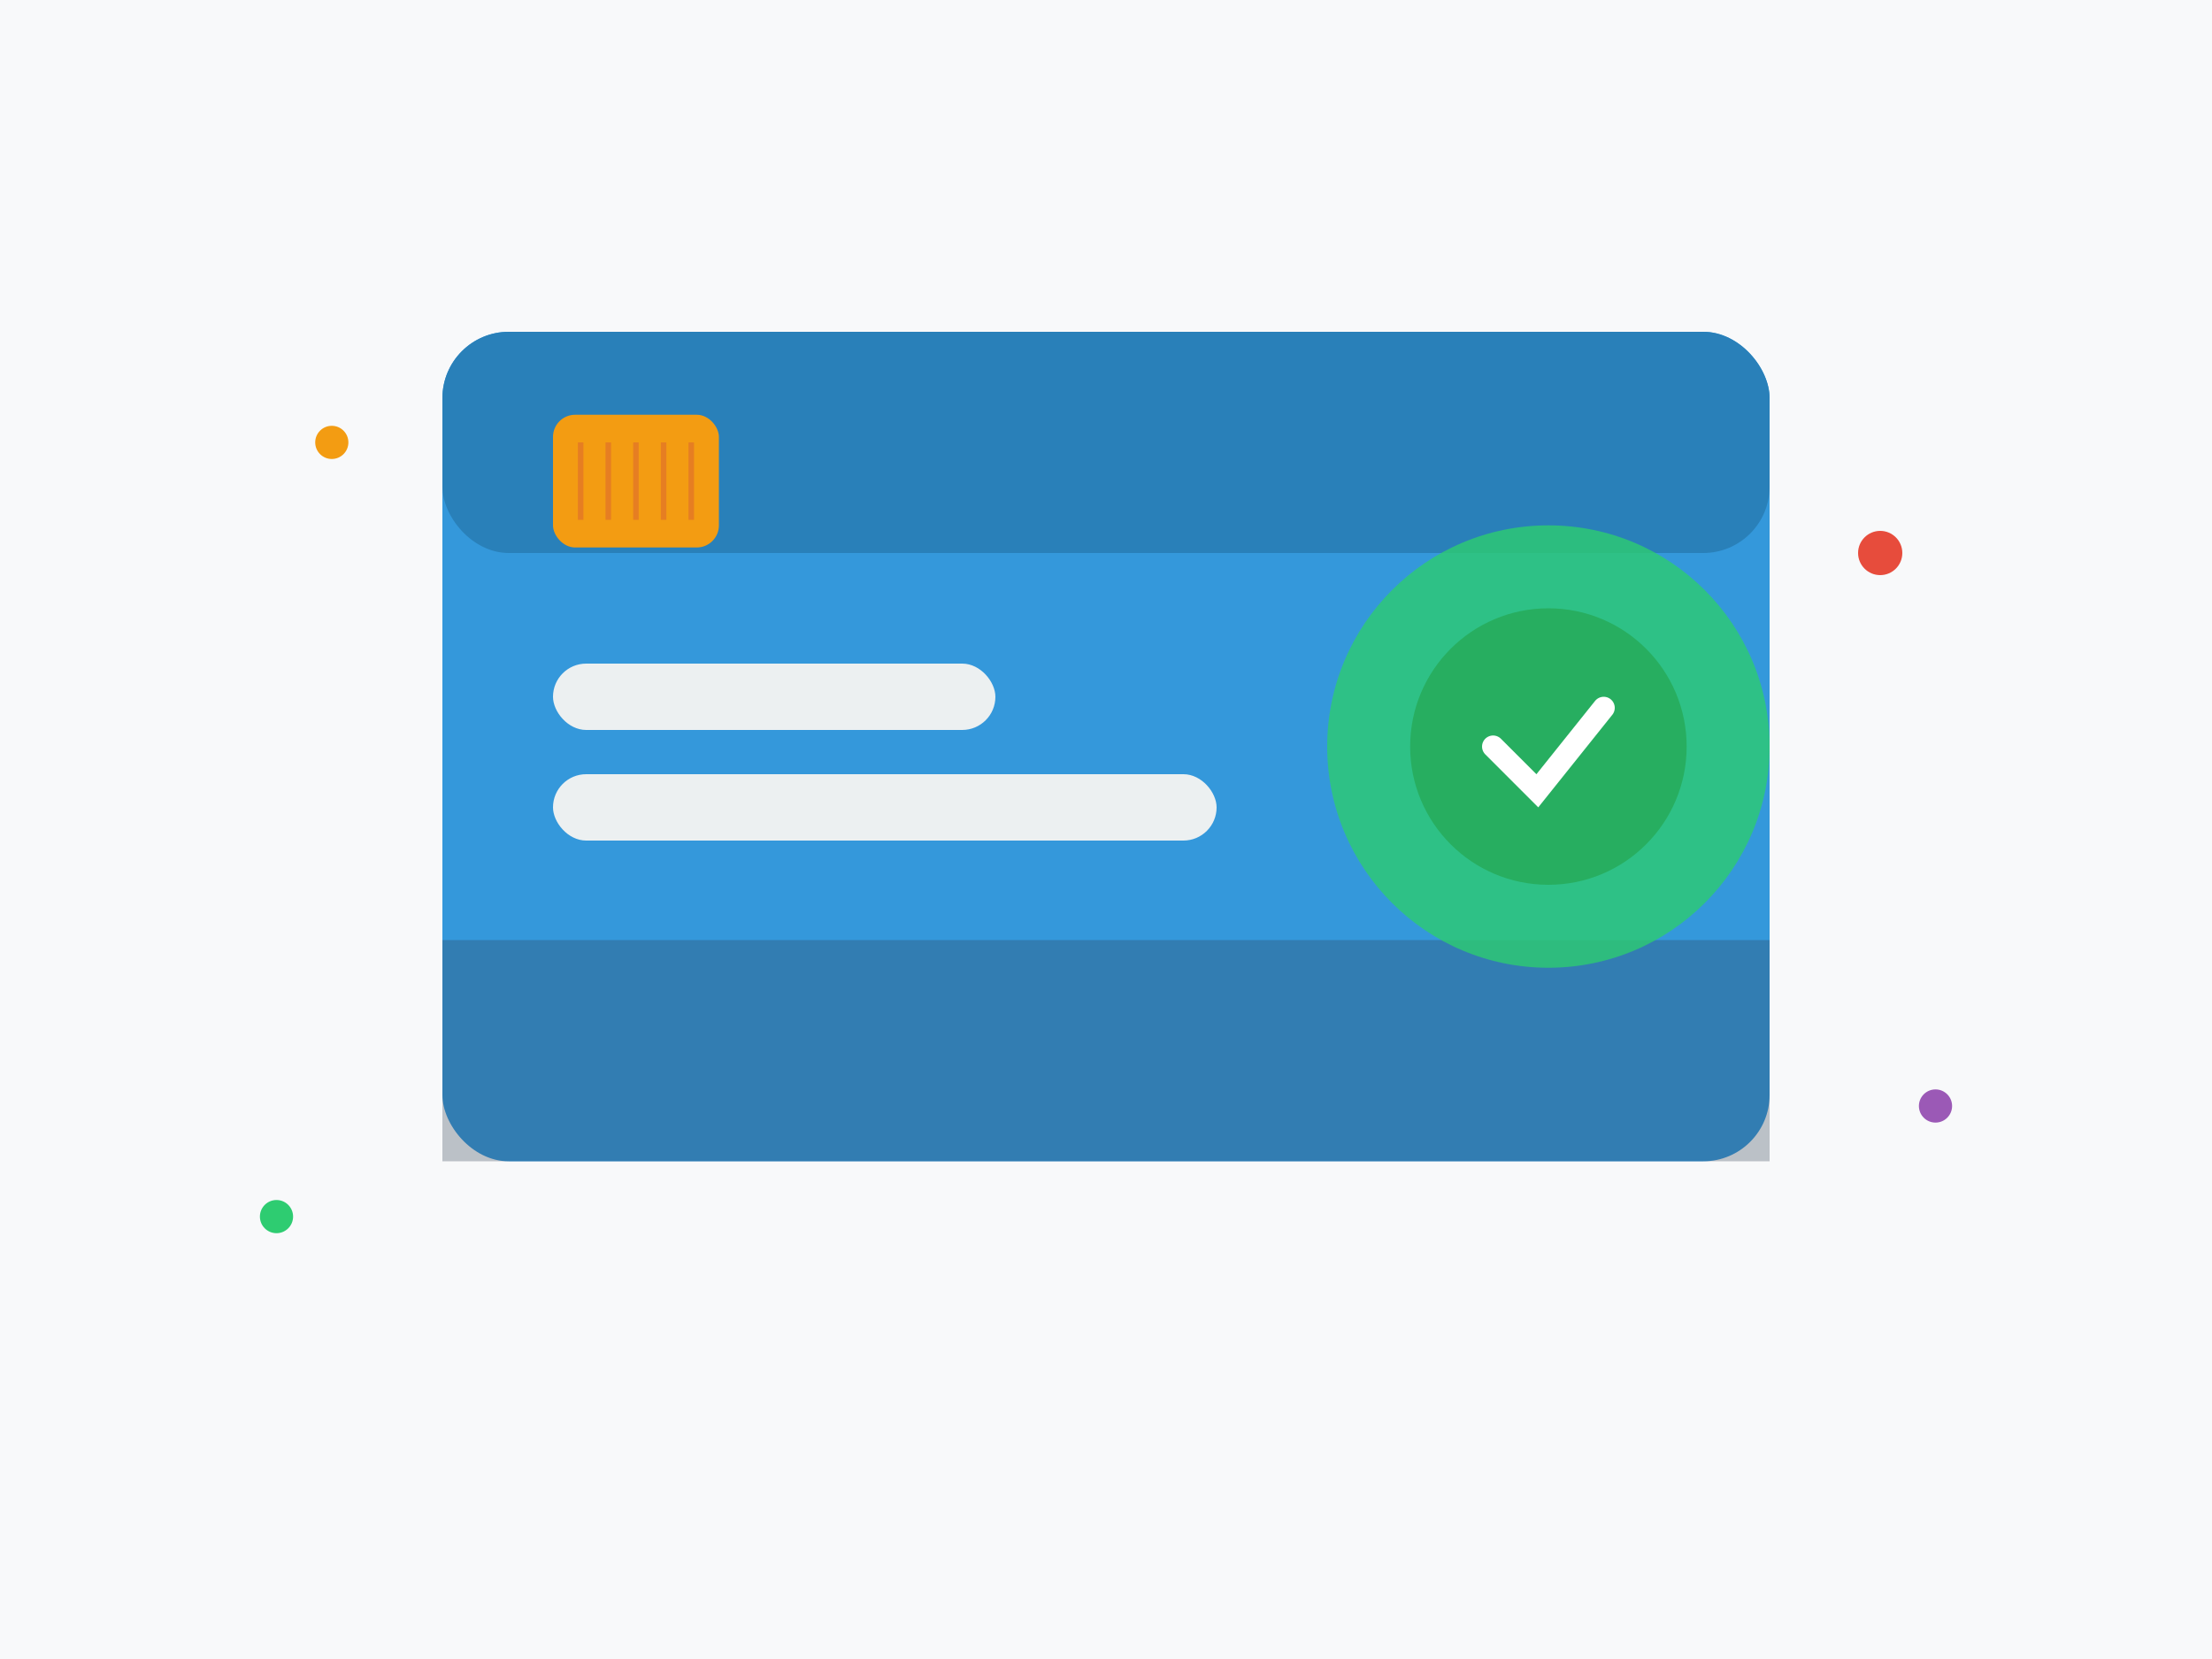 <svg width="400" height="300" viewBox="0 0 400 300" fill="none" xmlns="http://www.w3.org/2000/svg">
  <!-- Background -->
  <rect width="400" height="300" fill="#f8f9fa"/>
  
  <!-- Large Gift Card -->
  <g transform="translate(80, 60)">
    <rect x="0" y="0" width="240" height="150" rx="12" fill="#3498db"/>
    <rect x="0" y="0" width="240" height="40" rx="12" fill="#2980b9"/>
    <rect x="0" y="110" width="240" height="40" fill="#2c3e50" opacity="0.3"/>
    
    <!-- Card Details -->
    <rect x="20" y="60" width="80" height="12" rx="6" fill="#ecf0f1"/>
    <rect x="20" y="80" width="120" height="12" rx="6" fill="#ecf0f1"/>
    
    <!-- Chip -->
    <rect x="20" y="15" width="30" height="24" rx="4" fill="#f39c12"/>
    <line x1="25" y1="20" x2="25" y2="34" stroke="#e67e22" stroke-width="1"/>
    <line x1="30" y1="20" x2="30" y2="34" stroke="#e67e22" stroke-width="1"/>
    <line x1="35" y1="20" x2="35" y2="34" stroke="#e67e22" stroke-width="1"/>
    <line x1="40" y1="20" x2="40" y2="34" stroke="#e67e22" stroke-width="1"/>
    <line x1="45" y1="20" x2="45" y2="34" stroke="#e67e22" stroke-width="1"/>
    
    <!-- Circle decoration -->
    <circle cx="200" cy="75" r="40" fill="#2ecc71" opacity="0.8"/>
    <circle cx="200" cy="75" r="25" fill="#27ae60"/>
    <path d="M 190 75 L 198 83 L 210 68" stroke="white" stroke-width="4" fill="none" stroke-linecap="round"/>
  </g>
  
  <!-- Sparkles -->
  <circle cx="60" cy="80" r="3" fill="#f39c12"/>
  <circle cx="340" cy="100" r="4" fill="#e74c3c"/>
  <circle cx="350" cy="200" r="3" fill="#9b59b6"/>
  <circle cx="50" cy="220" r="3" fill="#2ecc71"/>
</svg>
